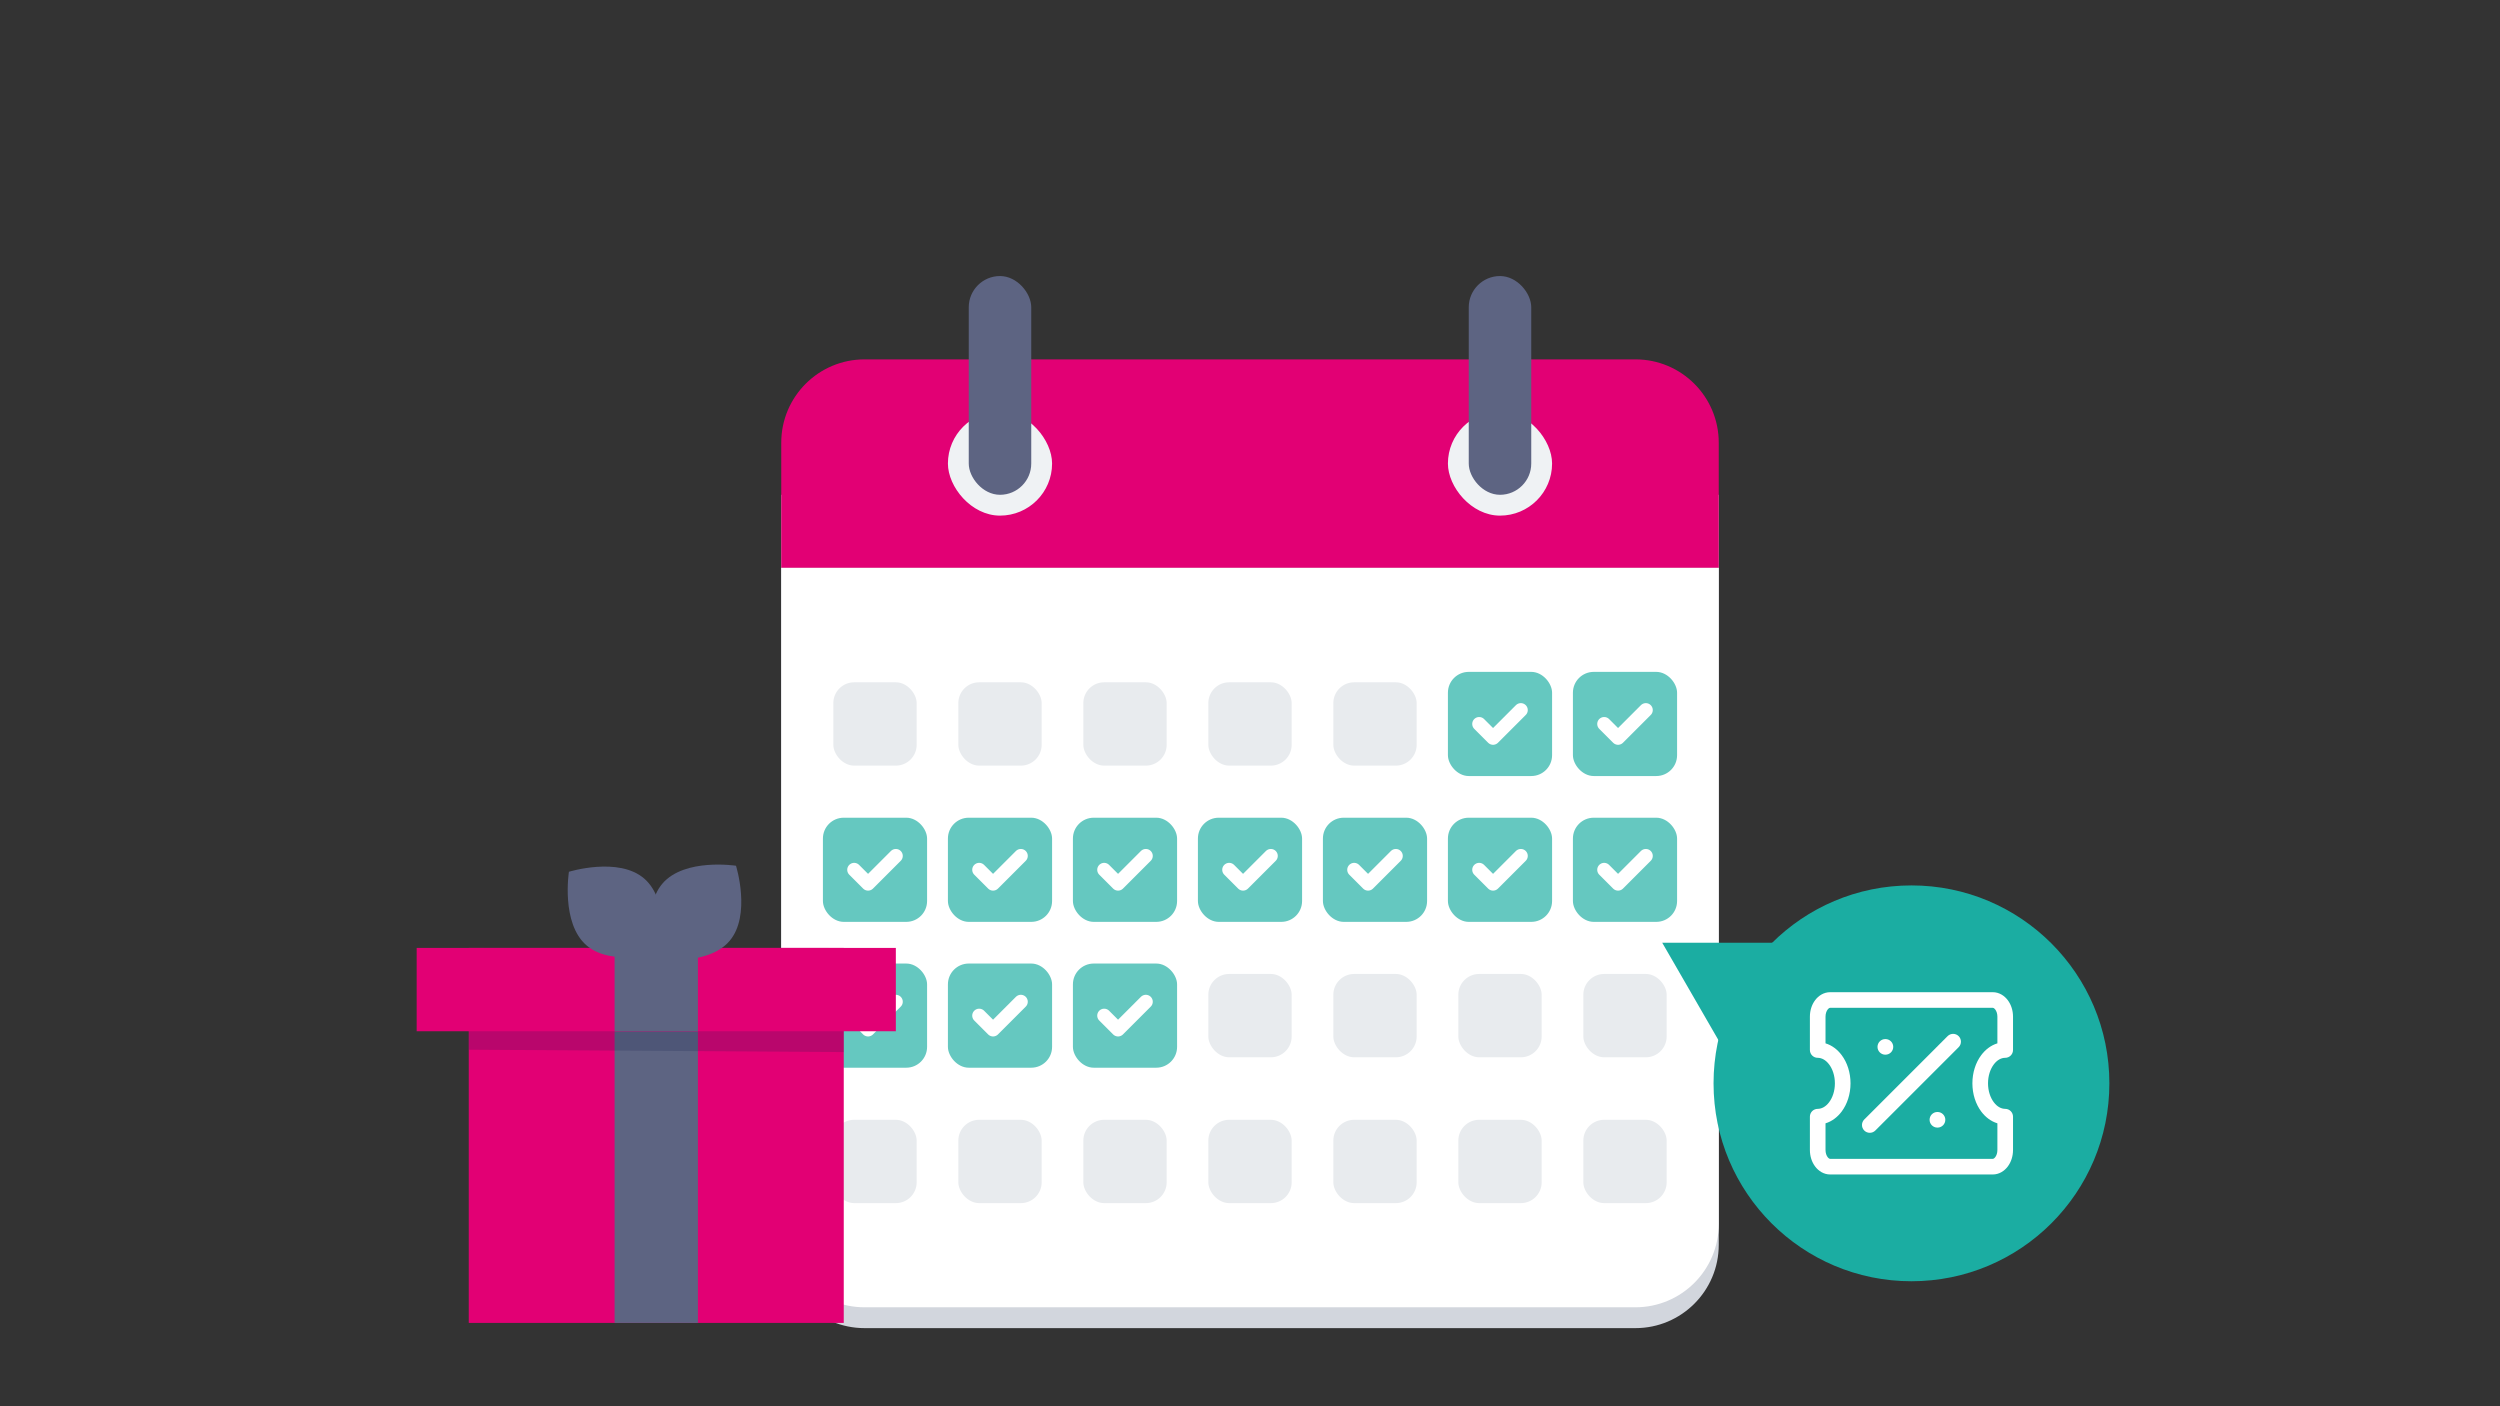 <svg width="480" height="270" viewBox="0 0 480 270" fill="none" xmlns="http://www.w3.org/2000/svg">
<rect x="0" y="0" width="480" height="270" fill="#333333" stroke="none"/>
<path d="M150 95H330V239C330 247.837 322.837 255 314 255H166C157.163 255 150 247.837 150 239V95Z" fill="#D2D6DD"/>
<path d="M150 109H330V235C330 243.837 322.837 251 314 251H166C157.163 251 150 243.837 150 235V109Z" fill="white"/>
<path d="M150 85C150 76.163 157.163 69 166 69H314C322.837 69 330 76.163 330 85V109H150V85Z" fill="#E20074"/>
<rect x="182" y="79" width="20" height="20" rx="10" fill="#EFF2F4"/>
<rect x="278" y="79" width="20" height="20" rx="10" fill="#EFF2F4"/>
<rect x="282" y="53" width="12" height="42" rx="6" fill="#5D6482"/>
<rect x="186" y="53" width="12" height="42" rx="6" fill="#5D6482"/>
<rect x="182" y="157" width="20" height="20" rx="4" fill="#65C8C0"/>
<path d="M188 167L190.667 169.667L196 164.333" stroke="white" stroke-width="2.667" stroke-linecap="round" stroke-linejoin="round"/>
<rect x="182" y="185" width="20" height="20" rx="4" fill="#65C8C0"/>
<path d="M188 195L190.667 197.667L196 192.333" stroke="white" stroke-width="2.667" stroke-linecap="round" stroke-linejoin="round"/>
<rect x="158" y="157" width="20" height="20" rx="4" fill="#65C8C0"/>
<path d="M164 167L166.667 169.667L172 164.333" stroke="white" stroke-width="2.667" stroke-linecap="round" stroke-linejoin="round"/>
<rect x="158" y="185" width="20" height="20" rx="4" fill="#65C8C0"/>
<path d="M164 195L166.667 197.667L172 192.333" stroke="white" stroke-width="2.667" stroke-linecap="round" stroke-linejoin="round"/>
<rect x="206" y="157" width="20" height="20" rx="4" fill="#65C8C0"/>
<path d="M212 167L214.667 169.667L220 164.333" stroke="white" stroke-width="2.667" stroke-linecap="round" stroke-linejoin="round"/>
<rect x="206" y="185" width="20" height="20" rx="4" fill="#65C8C0"/>
<path d="M212 195L214.667 197.667L220 192.333" stroke="white" stroke-width="2.667" stroke-linecap="round" stroke-linejoin="round"/>
<rect x="230" y="157" width="20" height="20" rx="4" fill="#65C8C0"/>
<path d="M236 167L238.667 169.667L244 164.333" stroke="white" stroke-width="2.667" stroke-linecap="round" stroke-linejoin="round"/>
<rect x="254" y="157" width="20" height="20" rx="4" fill="#65C8C0"/>
<path d="M260 167L262.667 169.667L268 164.333" stroke="white" stroke-width="2.667" stroke-linecap="round" stroke-linejoin="round"/>
<rect x="278" y="157" width="20" height="20" rx="4" fill="#65C8C0"/>
<path d="M284 167L286.667 169.667L292 164.333" stroke="white" stroke-width="2.667" stroke-linecap="round" stroke-linejoin="round"/>
<rect x="278" y="129" width="20" height="20" rx="4" fill="#65C8C0"/>
<path d="M284 139L286.667 141.667L292 136.333" stroke="white" stroke-width="2.667" stroke-linecap="round" stroke-linejoin="round"/>
<rect x="302" y="157" width="20" height="20" rx="4" fill="#65C8C0"/>
<path d="M308 167L310.667 169.667L316 164.333" stroke="white" stroke-width="2.667" stroke-linecap="round" stroke-linejoin="round"/>
<rect x="302" y="129" width="20" height="20" rx="4" fill="#65C8C0"/>
<path d="M308 139L310.667 141.667L316 136.333" stroke="white" stroke-width="2.667" stroke-linecap="round" stroke-linejoin="round"/>
<rect x="160" y="215" width="16" height="16" rx="4" fill="#E8EBEE"/>
<rect x="184" y="215" width="16" height="16" rx="4" fill="#E8EBEE"/>
<rect x="208" y="215" width="16" height="16" rx="4" fill="#E8EBEE"/>
<rect x="160" y="131" width="16" height="16" rx="4" fill="#E8EBEE"/>
<rect x="184" y="131" width="16" height="16" rx="4" fill="#E8EBEE"/>
<rect x="232" y="215" width="16" height="16" rx="4" fill="#E8EBEE"/>
<rect x="232" y="187" width="16" height="16" rx="4" fill="#E8EBEE"/>
<rect x="232" y="131" width="16" height="16" rx="4" fill="#E8EBEE"/>
<rect x="208" y="131" width="16" height="16" rx="4" fill="#E8EBEE"/>
<rect x="256" y="215" width="16" height="16" rx="4" fill="#E8EBEE"/>
<rect x="256" y="187" width="16" height="16" rx="4" fill="#E8EBEE"/>
<rect x="256" y="131" width="16" height="16" rx="4" fill="#E8EBEE"/>
<rect x="280" y="215" width="16" height="16" rx="4" fill="#E8EBEE"/>
<rect x="280" y="187" width="16" height="16" rx="4" fill="#E8EBEE"/>
<rect x="304" y="215" width="16" height="16" rx="4" fill="#E8EBEE"/>
<rect x="304" y="187" width="16" height="16" rx="4" fill="#E8EBEE"/>
<rect x="90" y="182" width="72" height="72" fill="#E20074"/>
<rect x="118" y="198" width="16" height="56" fill="#5D6482"/>
<path opacity="0.2" d="M162 186.559V202L90 201.544V186.559C90.001 185.35 90.322 184.191 90.892 183.336C91.463 182.481 92.237 182.001 93.045 182H158.955C159.763 182.001 160.537 182.481 161.108 183.336C161.679 184.191 161.999 185.35 162 186.559Z" fill="#18214D"/>
<rect x="80" y="182" width="92" height="16" fill="#E20074"/>
<rect x="118" y="182" width="16" height="16" fill="#5D6482"/>
<path d="M123.694 168.689C128.618 172.95 127.064 182.813 127.064 182.813C127.064 182.813 117.526 185.766 112.602 181.504C107.678 177.243 109.233 167.38 109.233 167.38C109.233 167.38 118.771 164.427 123.694 168.689Z" fill="#5D6482"/>
<path d="M140.049 180.688C135.802 185.625 125.935 184.101 125.935 184.101C125.935 184.101 122.952 174.572 127.198 169.635C131.445 164.698 141.312 166.222 141.312 166.222C141.312 166.222 144.295 175.751 140.049 180.688Z" fill="#5D6482"/>
<circle cx="367" cy="208" r="38" fill="#1BADA2"/>
<rect width="48" height="48" transform="translate(343 184)" fill="#1BADA2"/>
<path d="M376.061 201.061C376.646 200.475 376.646 199.525 376.061 198.939C375.475 198.354 374.525 198.354 373.939 198.939L357.939 214.939C357.354 215.525 357.354 216.475 357.939 217.061C358.525 217.646 359.475 217.646 360.061 217.061L376.061 201.061Z" fill="white"/>
<path d="M360.48 201C360.48 200.172 361.152 199.5 361.98 199.5H362.001C362.83 199.5 363.501 200.172 363.501 201C363.501 201.828 362.83 202.5 362.001 202.5H361.98C361.152 202.5 360.48 201.828 360.48 201Z" fill="white"/>
<path d="M371.98 213.5C371.152 213.5 370.48 214.172 370.48 215C370.48 215.828 371.152 216.5 371.98 216.5H372.001C372.83 216.5 373.501 215.828 373.501 215C373.501 214.172 372.83 213.5 372.001 213.5H371.98Z" fill="white"/>
<path fill-rule="evenodd" clip-rule="evenodd" d="M351.4 190.5C350.159 190.5 349.15 191.175 348.503 192.038C347.856 192.9 347.5 194.023 347.5 195.2V201.6C347.5 202.428 348.172 203.1 349 203.1C349.748 203.1 350.539 203.5 351.194 204.374C351.85 205.249 352.3 206.526 352.3 208C352.3 209.474 351.85 210.751 351.194 211.626C350.539 212.5 349.748 212.9 349 212.9C348.172 212.9 347.5 213.572 347.5 214.4V220.8C347.5 221.977 347.856 223.1 348.503 223.962C349.15 224.825 350.159 225.5 351.4 225.5H382.6C383.841 225.5 384.85 224.825 385.497 223.962C386.144 223.1 386.5 221.977 386.5 220.8V214.4C386.5 213.572 385.828 212.9 385 212.9C384.252 212.9 383.461 212.5 382.806 211.626C382.15 210.751 381.7 209.474 381.7 208C381.7 206.526 382.15 205.249 382.806 204.374C383.461 203.5 384.252 203.1 385 203.1C385.828 203.1 386.5 202.428 386.5 201.6V195.2C386.5 194.023 386.144 192.9 385.497 192.038C384.85 191.175 383.841 190.5 382.6 190.5H351.4ZM350.5 195.2C350.5 194.61 350.681 194.133 350.903 193.838C351.125 193.542 351.316 193.5 351.4 193.5H382.6C382.684 193.5 382.875 193.542 383.097 193.838C383.319 194.133 383.5 194.61 383.5 195.2V200.322C382.251 200.699 381.19 201.529 380.406 202.574C379.324 204.016 378.7 205.939 378.7 208C378.7 210.061 379.324 211.984 380.406 213.426C381.19 214.471 382.251 215.301 383.5 215.678V220.8C383.5 221.39 383.319 221.867 383.097 222.162C382.875 222.458 382.684 222.5 382.6 222.5H351.4C351.316 222.5 351.125 222.458 350.903 222.162C350.681 221.867 350.5 221.39 350.5 220.8V215.678C351.749 215.301 352.81 214.471 353.594 213.426C354.676 211.984 355.3 210.061 355.3 208C355.3 205.939 354.676 204.016 353.594 202.574C352.81 201.529 351.749 200.699 350.5 200.322V195.2Z" fill="white"/>
<path d="M319.144 181L346.856 181L333 205L319.144 181Z" fill="#1BADA2"/>
</svg>
